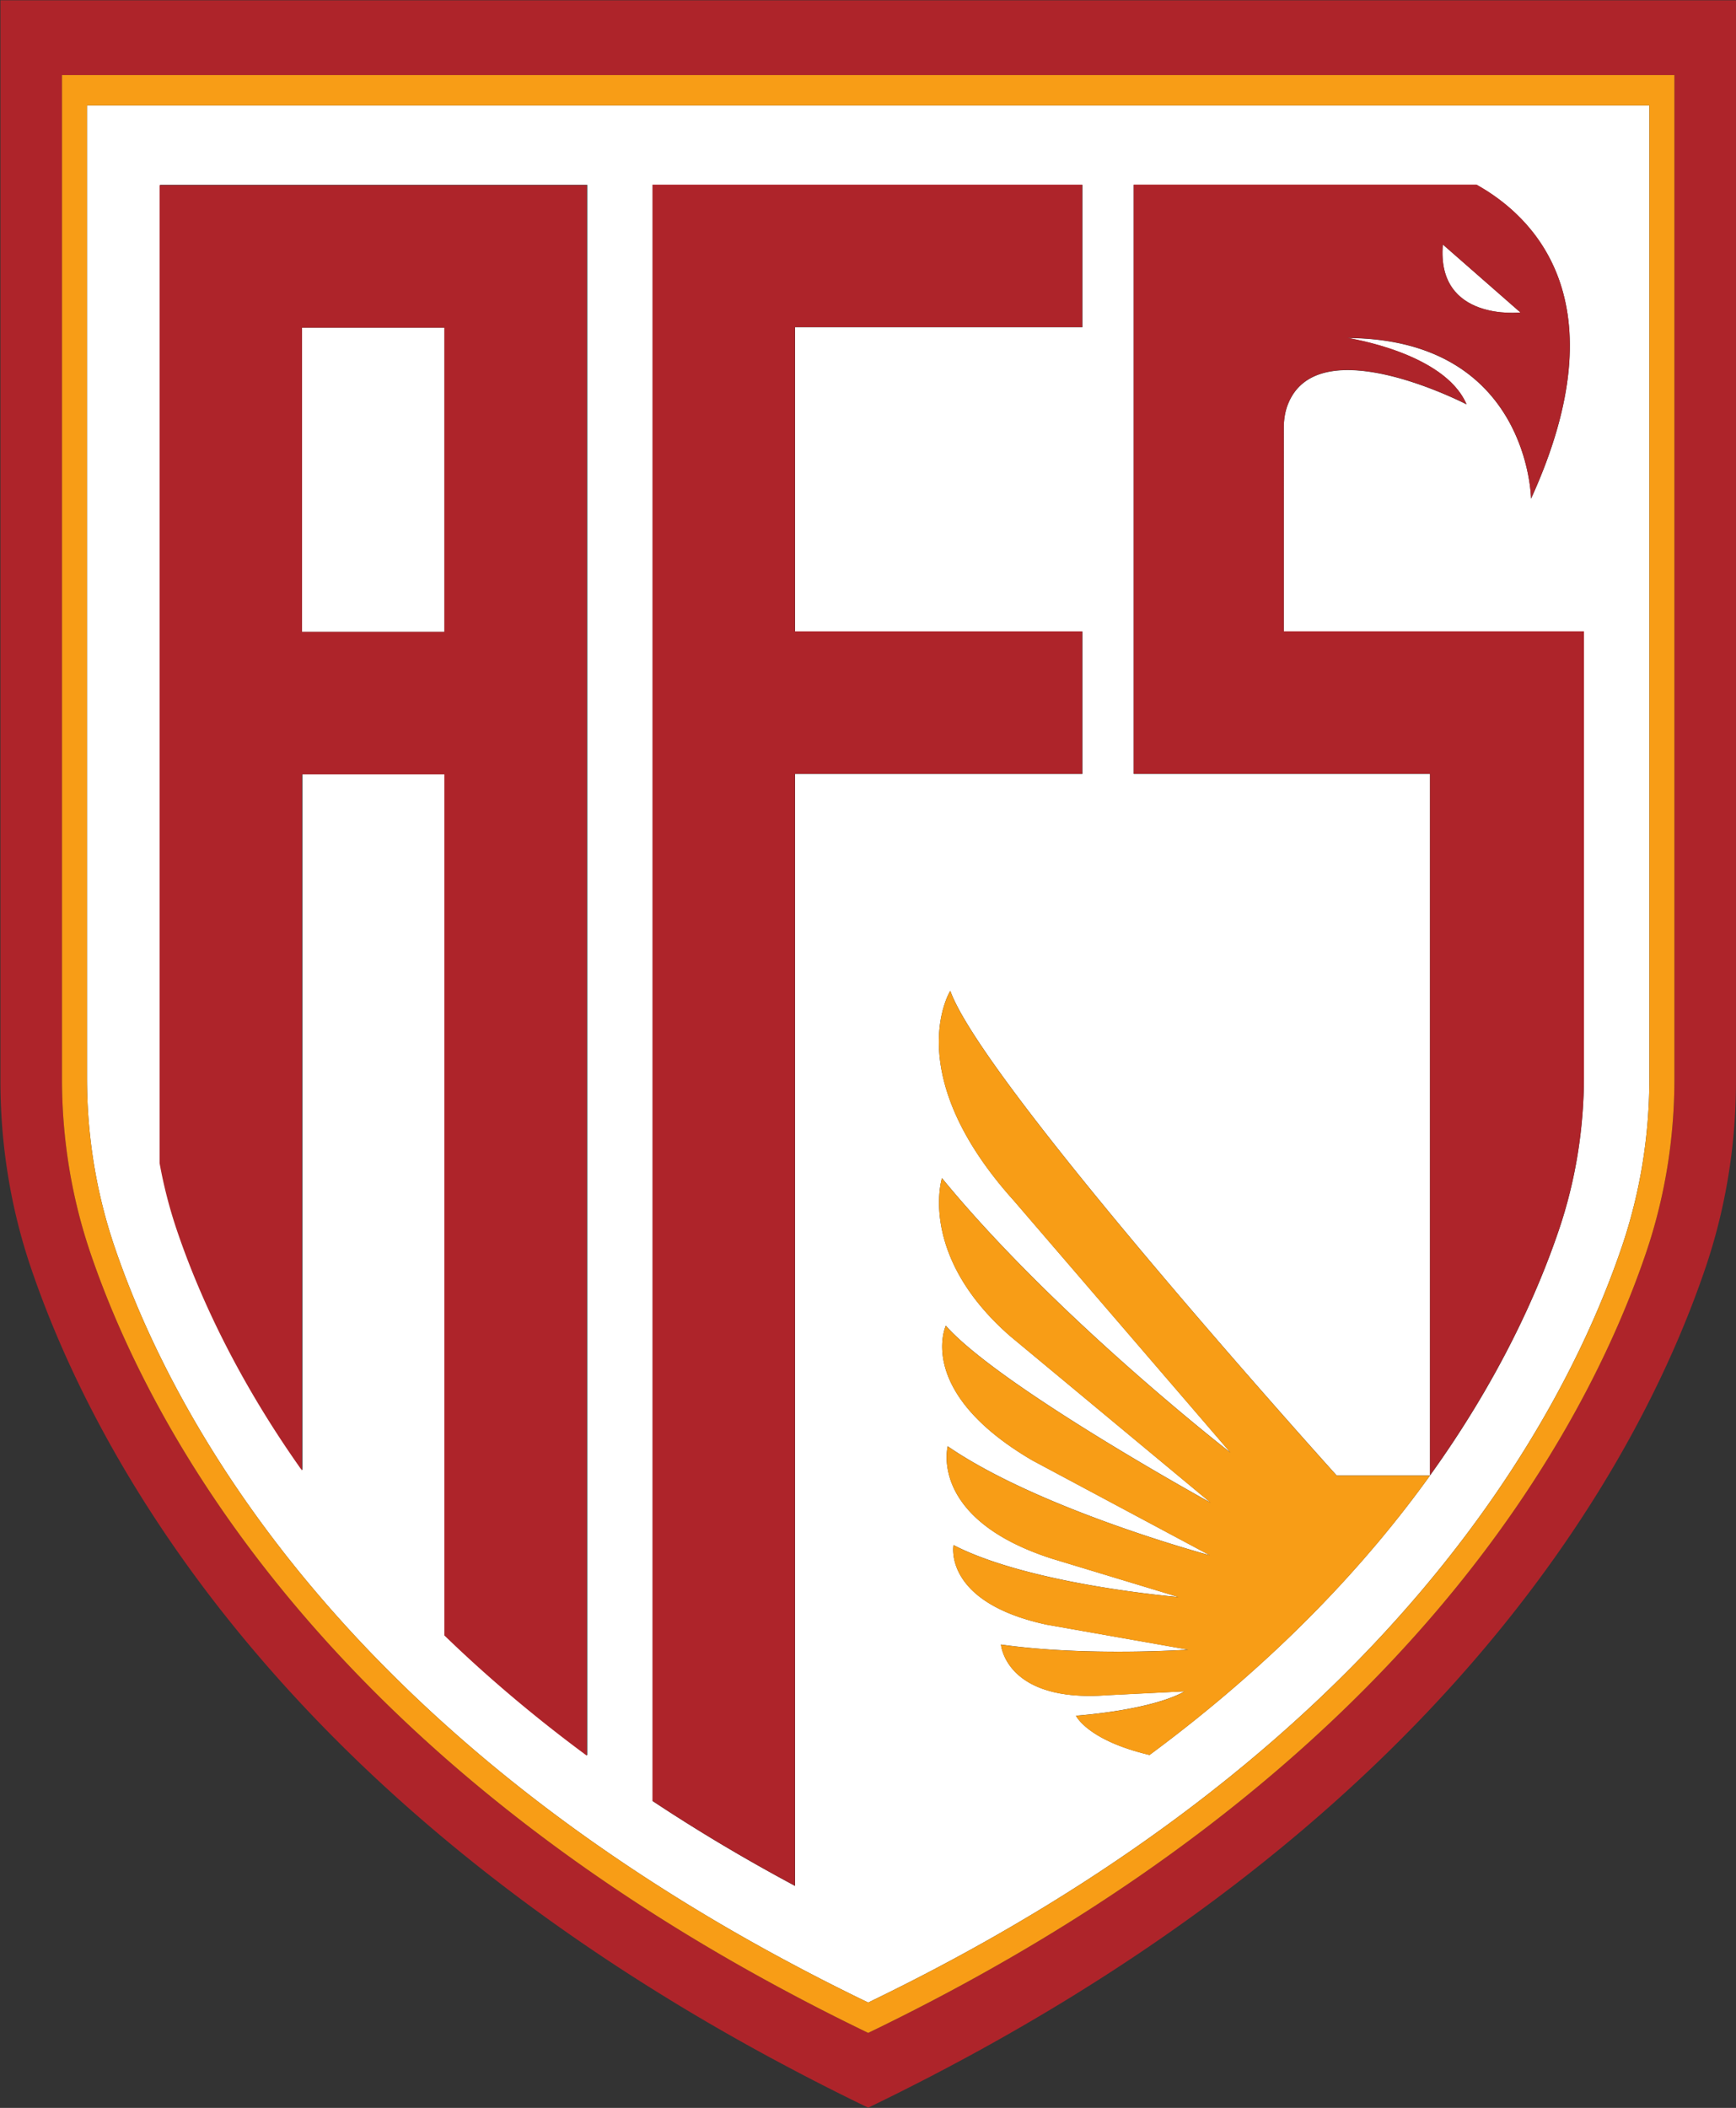 <svg xmlns="http://www.w3.org/2000/svg" viewBox="517.33 342.74 1632 1981.18"><rect x="517.33" y="342.74" width="1632" height="1981.18" fill="#333333" stroke="none"/><defs><clipPath id="a" clipPathUnits="userSpaceOnUse"><path d="M-1568.578 1017.579h2000v-2000h-2000Z"/></clipPath><clipPath id="b" clipPathUnits="userSpaceOnUse"><path d="M-1504.8 1015.612h2000v-2000h-2000Z"/></clipPath><clipPath id="c" clipPathUnits="userSpaceOnUse"><path d="M-1550.933 1017.047h2000v-2000h-2000Z"/></clipPath><clipPath id="d" clipPathUnits="userSpaceOnUse"><path d="M-948.446 487.613h2000v-2000h-2000Z"/></clipPath><clipPath id="e" clipPathUnits="userSpaceOnUse"><path d="M0 2000h2000V0H0Z"/></clipPath><clipPath id="f" clipPathUnits="userSpaceOnUse"><path d="M0 2000h2000V0H0Z"/></clipPath><clipPath id="g" clipPathUnits="userSpaceOnUse"><path d="M-1460.023 477.329h2000v-2000h-2000Z"/></clipPath><clipPath id="h" clipPathUnits="userSpaceOnUse"><path d="M-1405.28 429.389h2000v-2000h-2000Z"/></clipPath><clipPath id="i" clipPathUnits="userSpaceOnUse"><path d="M-1396.246 1297.217h2000v-2000h-2000Z"/></clipPath></defs><path d="M0 0c0-41.642-6.591-83.044-19.984-122.506-42.12-124.101-169.914-367.36-548.594-550.136-17.725 8.557-34.918 17.246-51.554 26.069-35.901 18.974-69.331 38.479-100.423 58.33a1324 1324 0 0 0-46.132 30.853c-37.045 25.962-70.395 52.324-100.424 78.712-38.718 34.015-71.936 68.056-100.423 101.3-43.661 50.942-76.188 99.972-100.397 144.084-23.279 42.386-38.851 80.201-49.241 110.788-13.394 39.462-19.984 80.864-19.984 122.506v707.799H0Zm-1180.578 760.522V-1.355c0-44.804 7.095-89.369 21.525-131.861 16.104-47.434 43.82-111.026 91.122-182.138 26.707-40.18 59.712-82.752 100.397-126.2 29.284-31.278 62.582-62.981 100.423-94.551 30.454-25.405 63.831-50.729 100.424-75.629a1386 1386 0 0 1 46.132-30.082c31.304-19.585 64.734-38.825 100.423-57.559a1604 1604 0 0 1 51.554-25.99C-160.959-528.611-23.412-266.777 21.897-133.216 36.327-90.724 43.422-46.159 43.422-1.355v761.877z" clip-path="url(#a)" style="fill:#ae242a;fill-opacity:1;fill-rule:nonzero;stroke:none" transform="matrix(1.333 0 0 -1.333 2091.438 1356.772)"/><path d="M0 0c0-36.965-5.846-73.716-17.752-108.768-14.96-44.086-42.093-105.1-90.803-172.837-45.016-62.609-108.475-130.957-197.791-197.02-43.873 10.337-51.898 27.664-51.898 27.664 58.808 4.969 76.479 17.193 76.479 17.193l-54.317-2.711c-71.909-5.447-75.072 35.716-75.072 35.716 59.686-8.584 132.073-3.614 132.073-3.614l-99.971 17.645c-73.265 15.838-65.585 56.098-65.585 56.098 54.291-28.062 158.754-36.646 158.754-36.646l-89.555 27.132c-86.844 28.063-73.265 79.164-73.265 79.164 64.123-44.086 181.262-75.895 184.902-76.878l-125.19 66.913c-82.778 48.418-61.067 95.002-61.067 95.002 37.709-42.624 184.504-123.569 186.789-124.818l-141.56 117.59c-65.133 56.975-47.939 111.266-47.939 111.266 79.669-97.075 199.703-190.616 203.451-193.513L-402.118-87.747c-80.971 90.006-44.778 147.911-44.778 147.911 23.519-66.037 272.517-341.769 272.517-341.769h65.824v494.649h-208.978v415.379h241.797c39.516-22.03 102.31-81.29 38.426-221.335 0 0-1.355 112.647-129.601 113.311 0 0 68.507-10.178 84.106-46.797-2.152 1.09-104.887 53.892-126.014-.079-2.046-5.236-2.87-10.869-2.87-16.503V313.467H0Zm-556.354 213.044v-784.04c-36.3 19.425-69.677 39.435-100.423 59.818V628.423h303.05V527.999h-202.627V313.467h202.627V213.044ZM-702.91-478.864c-37.948 28.035-71.245 56.496-100.423 84.744v607.164h-100.423v-490.849c-47.01 66.223-73.424 125.775-88.093 169.037a332 332 0 0 0-12.304 47.621v689.57h301.243Zm-352.823 1163.278V-1.435c0-40.339 6.378-80.44 19.372-118.706 7.547-22.243 17.938-48.445 32.208-77.517 22.508-45.893 54.636-98.908 100.397-154.687 28.062-34.174 61.226-69.412 100.423-104.649 29.843-26.866 63.166-53.732 100.423-80.174a1242 1242 0 0 1 46.133-31.197c31.011-20.011 64.415-39.649 100.423-58.729a1478 1478 0 0 1 51.553-26.096C-137.866-476.074-14.031-240.362 26.76-120.141 39.755-81.875 46.132-41.774 46.132-1.435v685.849z" clip-path="url(#b)" style="fill:#fff;fill-opacity:1;fill-rule:nonzero;stroke:none" transform="matrix(1.333 0 0 -1.333 2006.4 1354.15)"/><path d="M0 0c0-40.339-6.378-80.439-19.373-118.706-40.791-120.221-164.626-355.933-531.56-533.049a1478 1478 0 0 0-51.554 26.096c-36.007 19.08-69.411 38.718-100.423 58.729a1241 1241 0 0 0-46.132 31.198c-37.257 26.441-70.581 53.307-100.424 80.173-39.196 35.238-72.361 70.475-100.423 104.649-45.76 55.779-77.888 108.794-100.397 154.687-14.27 29.072-24.66 55.274-32.207 77.517-12.995 38.267-19.373 78.367-19.373 118.706v685.849H0Zm-1119.511 707.268V-.531c0-41.642 6.59-83.044 19.984-122.507 10.39-30.586 25.963-68.401 49.241-110.787 24.209-44.113 56.736-93.142 100.397-144.084 28.488-33.244 61.705-67.286 100.423-101.3 30.029-26.388 63.38-52.75 100.424-78.713a1324 1324 0 0 1 46.132-30.852c31.092-19.851 64.522-39.356 100.423-58.33 16.636-8.823 33.829-17.513 51.554-26.069C-172.253-490.397-44.458-247.138-2.339-123.038 11.055-83.575 17.645-42.173 17.645-.531v707.799z" clip-path="url(#c)" style="fill:#f89d16;fill-opacity:1;fill-rule:nonzero;stroke:none" transform="matrix(1.333 0 0 -1.333 2067.91 1356.063)"/><path d="M0 0v-214.532h202.627v-100.423H0v-784.041c-36.3 19.426-69.677 39.436-100.423 59.819v1139.6h303.05V0Z" clip-path="url(#d)" style="fill:#ae242a;fill-opacity:1;fill-rule:nonzero;stroke:none" transform="matrix(1.333 0 0 -1.333 1264.595 650.15)"/><path d="M701.467 1297.855H601.044v214.532h100.423z" clip-path="url(#e)" style="fill:#fff;fill-opacity:1;fill-rule:nonzero;stroke:none" transform="matrix(1.333 0 0 -1.333 0 2666.667)"/><path d="M701.467 1297.855H601.044v214.532h100.423Zm-200.82 314.955V923.241a332.4 332.4 0 0 1 12.304-47.621c14.669-43.262 41.084-102.815 88.093-169.037v490.849h100.423V590.268c29.179-28.248 62.476-56.709 100.424-84.744V1612.81Z" clip-path="url(#f)" style="fill:#ae242a;fill-opacity:1;fill-rule:nonzero;stroke:none" transform="matrix(1.333 0 0 -1.333 0 2666.667)"/><path d="M0 0s-59.34-6.643-54.743 47.94Z" clip-path="url(#g)" style="fill:#fff;fill-opacity:1;fill-rule:nonzero;stroke:none" transform="matrix(1.333 0 0 -1.333 1946.698 636.438)"/><path d="m0 0 54.743-47.94S-4.597-54.583 0 0m-112.169-272.756v143.553c0 5.634.824 11.267 2.87 16.502 21.127 53.972 123.862 1.17 126.014.08C1.116-76.002-67.391-65.824-67.391-65.824 60.855-66.488 62.21-179.136 62.21-179.136 126.094-39.09 63.299 20.17 23.784 42.199h-241.798v-415.378H-9.035v-494.649c48.71 67.737 75.842 128.751 90.803 172.837C93.673-659.94 99.52-623.188 99.52-586.223v313.467z" clip-path="url(#h)" style="fill:#ae242a;fill-opacity:1;fill-rule:nonzero;stroke:none" transform="matrix(1.333 0 0 -1.333 1873.707 572.519)"/><path d="M0 0c-45.017-62.608-108.475-130.957-197.791-197.02-43.873 10.337-51.899 27.664-51.899 27.664 58.808 4.969 76.48 17.193 76.48 17.193l-54.317-2.71c-71.909-5.448-75.072 35.715-75.072 35.715 59.686-8.583 132.073-3.614 132.073-3.614l-99.971 17.645c-73.265 15.838-65.585 56.098-65.585 56.098 54.291-28.062 158.754-36.646 158.754-36.646l-89.555 27.133c-86.844 28.062-73.265 79.164-73.265 79.164 64.123-44.087 181.262-75.896 184.902-76.879l-125.19 66.913c-82.778 48.418-61.067 95.002-61.067 95.002C-303.795 63.034-157-17.911-154.714-19.16l-141.56 117.59c-65.133 56.975-47.94 111.266-47.94 111.266C-264.545 112.621-144.51 19.08-140.763 16.184l-152.8 177.674c-80.972 90.006-44.778 147.911-44.778 147.911C-314.823 275.732-65.824 0-65.824 0Z" clip-path="url(#i)" style="fill:#f89d16;fill-opacity:1;fill-rule:nonzero;stroke:none" transform="matrix(1.333 0 0 -1.333 1861.66 1729.623)"/></svg>
